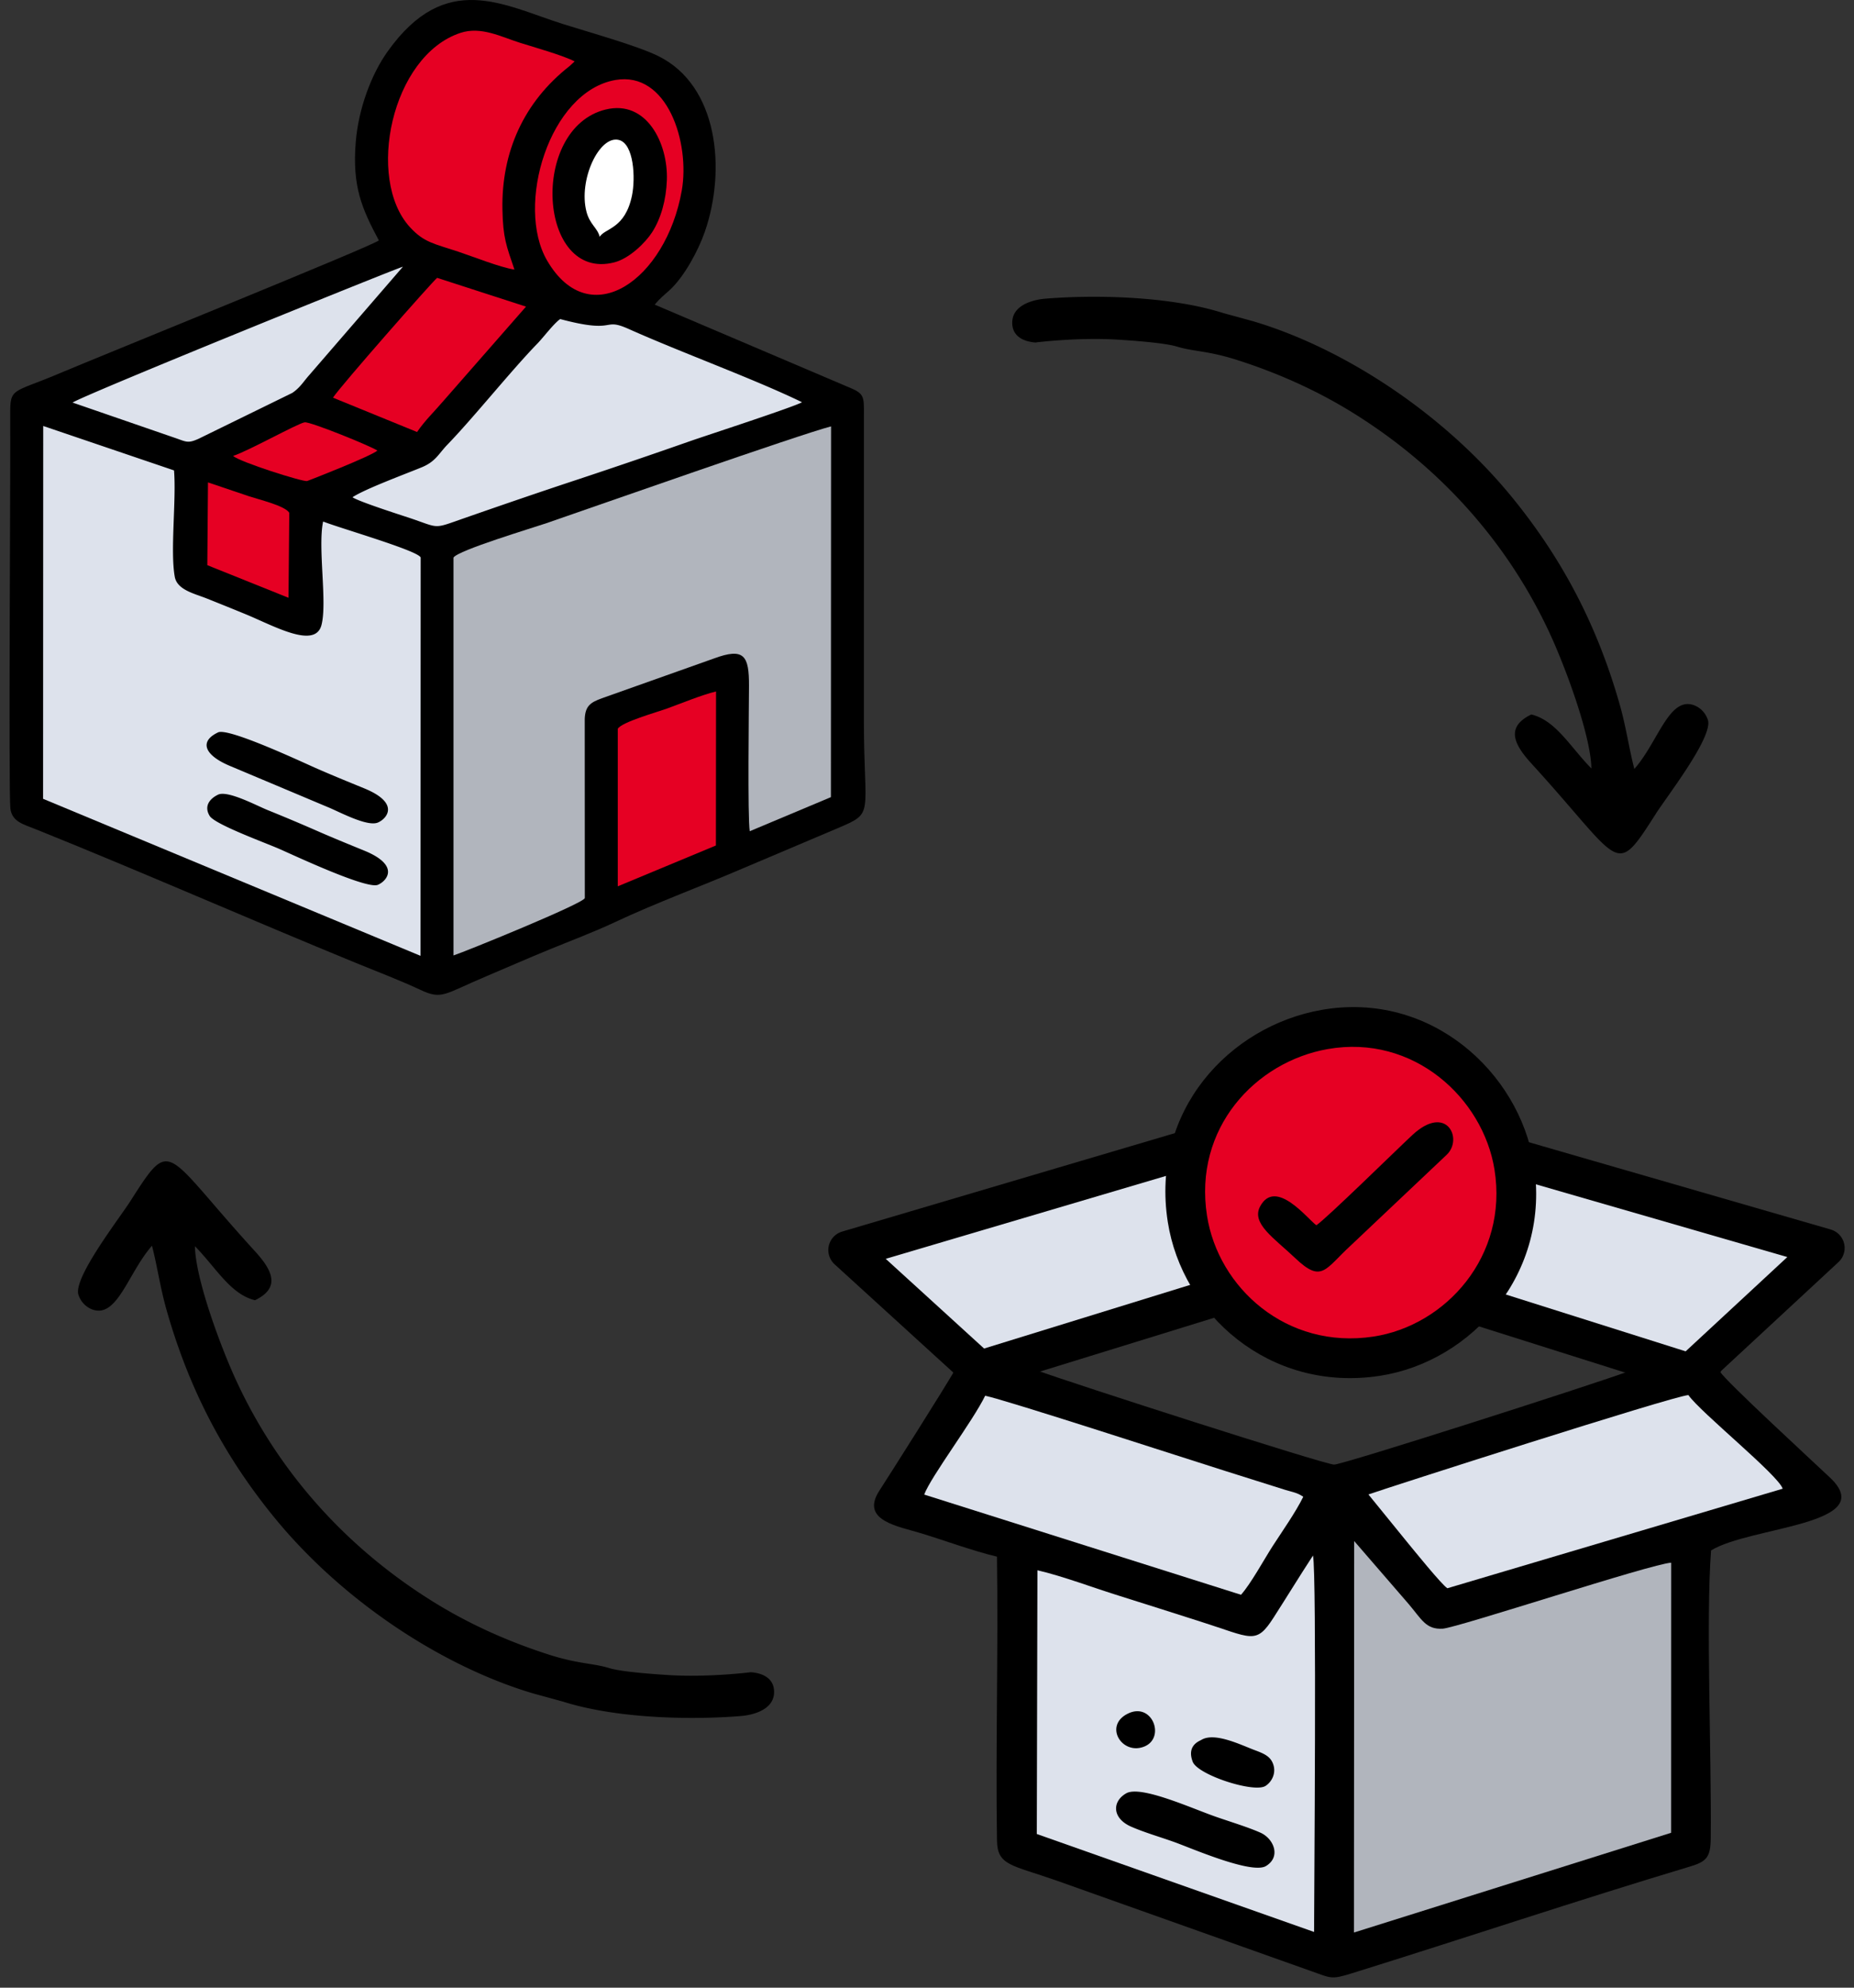 <svg width="140" height="150" fill="none" xmlns="http://www.w3.org/2000/svg"><rect width="100%" height="100%" fill="#333333" stroke="none"/><path fill-rule="evenodd" clip-rule="evenodd" d="M28.608 18.143c-.452.409-21.026 8.726-24.19 10.063C.904 29.692.755 29.213.772 31.356c.03 3.676-.137 28.416.013 29.663.12 1.003 1.011 1.196 1.911 1.558 8.014 3.22 16.194 6.82 24.202 10.1 1.597.654 3.317 1.305 4.842 2.02 1.655.776 1.767.33 5.006-1.033 1.618-.681 3.167-1.37 4.813-2.04 1.573-.642 3.377-1.328 4.848-2.02 3.11-1.463 6.513-2.708 9.66-4.06l7.172-3.037c2.858-1.215 1.996-.874 1.996-8.095l.003-23.055c.012-1.526.014-1.664-1.262-2.182L49.44 22.99c.431-.521.733-.735 1.142-1.111 1.073-.986 2.145-2.955 2.643-4.394 1.633-4.716.988-11.04-3.518-13.254-1.603-.788-5.243-1.8-7.21-2.422C38 .385 33.66-2.271 29.272 3.882c-1.216 1.704-2.192 4.27-2.406 6.809-.283 3.36.457 5.055 1.743 7.452z" fill="#000"/><path fill-rule="evenodd" clip-rule="evenodd" d="M3.255 60.283l28.498 11.849.013-30.055c-.14-.506-6.105-2.22-7.366-2.721-.417 1.958.325 6.104-.126 7.817-.482 1.83-3.6.056-5.707-.813-.989-.407-1.953-.795-2.933-1.187-.943-.377-2.255-.649-2.436-1.644-.354-1.946.125-5.774-.057-8.03l-9.877-3.353-.01 28.137zm23.363-22.758c.452.32 3.651 1.345 4.17 1.516 2.494.822 1.801.923 4.326.043 2.87-1 5.681-1.965 8.55-2.912a522.72 522.72 0 008.431-2.875c1.291-.451 7.841-2.58 8.468-2.943-3.598-1.75-9.117-3.751-13.077-5.523-2.06-.921-.823.412-5.183-.753-.482.33-1.274 1.387-1.714 1.84-1.952 2.003-4.82 5.588-6.809 7.643-.66.683-.88 1.267-1.926 1.7-1.263.52-4.312 1.646-5.236 2.264zM5.483 30.38l7.645 2.636c.941.318 1.028.476 1.881.09l7.057-3.452c.584-.386.875-.886 1.253-1.31l7.105-8.215c-.22.007-23.938 9.61-24.941 10.25z" fill="#DDE2EC"/><path fill-rule="evenodd" clip-rule="evenodd" d="M34.244 42.078v30.024c.817-.259 9.806-3.913 9.917-4.327l-.006-13.52c.038-.977.428-1.246 1.293-1.56l8.455-3c2.302-.85 2.664-.213 2.655 2.074-.007 1.745-.11 9.923.056 10.96l6.13-2.573.011-27.98c-2.454.64-17.842 6.049-21.488 7.304-1.04.357-6.69 2.048-7.023 2.598z" fill="#B1B5BD"/><path fill-rule="evenodd" clip-rule="evenodd" d="M38.846 20.344c-.607-1.796-.866-2.382-.906-4.55-.08-4.338 1.623-8.105 5.054-10.794l.399-.366c-.892-.46-3.054-1.068-4.11-1.4-1.42-.445-2.949-1.268-4.512-.753-5.229 1.722-7.15 11.03-3.815 14.663 1.066 1.162 1.823 1.242 3.638 1.845 1.138.378 3.163 1.189 4.252 1.355z" fill="#E60023"/><path fill-rule="evenodd" clip-rule="evenodd" d="M46.472 6.037c-4.996.87-7.572 9.49-5.157 13.629 3.231 5.536 8.977 1.432 10.166-5.279.638-3.598-1.078-9.034-5.01-8.35zM46.65 55v11.886l7.41-3.081.01-11.625c-1.134.28-2.607.895-3.757 1.31-.695.25-3.397 1.012-3.663 1.51zM25.144 30.01l6.35 2.592c.583-.862 1.33-1.568 2.019-2.379l6.207-7.084-6.71-2.171c-.345.265-7.298 8.165-7.866 9.042z" fill="#E60023"/><path fill-rule="evenodd" clip-rule="evenodd" d="M45.742 8.263c-5.79 1.41-5.108 12.998.634 11.54 1.15-.29 2.358-1.487 2.867-2.275.674-1.045 1.061-2.458 1.114-3.934.099-2.776-1.532-6.081-4.615-5.33z" fill="#000"/><path fill-rule="evenodd" clip-rule="evenodd" d="M15.654 42.65l6.132 2.462.058-6.411c-.293-.527-2.321-1.01-3.022-1.244-1.034-.345-2.116-.716-3.117-1.053l-.05 6.246z" fill="#E60023"/><path fill-rule="evenodd" clip-rule="evenodd" d="M16.467 59.97c-.588.276-1.1.837-.635 1.603.387.64 4.19 2.02 5.276 2.497 1.11.486 6.576 3.053 7.424 2.703.64-.264 1.751-1.445-1.035-2.584-1.229-.502-2.475-1.01-3.658-1.531a137.066 137.066 0 00-3.65-1.534c-.81-.329-2.992-1.498-3.722-1.155zm-.001-4.699c-1.456.685-1.035 1.746.99 2.568l7.299 3.07c.838.338 2.963 1.502 3.776 1.166.64-.264 1.751-1.445-1.035-2.585-1.229-.502-2.474-1.01-3.657-1.53-1.06-.467-6.586-3.06-7.373-2.69v.001z" fill="#000"/><path fill-rule="evenodd" clip-rule="evenodd" d="M17.597 34.406c.527.464 5.22 1.953 5.59 1.897.058-.01 4.857-1.885 5.312-2.302-.54-.352-5.09-2.204-5.498-2.13-.563.101-4.347 2.214-5.404 2.535z" fill="#E60023"/><path fill-rule="evenodd" clip-rule="evenodd" d="M45.283 17.869c.406-.662 1.918-.581 2.44-3.112.272-1.315.148-3.917-.993-4.197-1.478-.364-3.068 3.024-2.444 5.419.251.964.835 1.219.997 1.89z" fill="#fff"/><path fill-rule="evenodd" clip-rule="evenodd" d="M73.947 103.4L64 94.335 90.5 86.5l10.02 8.697-26.573 8.203zm53.708.218l10.185-9.438-25.643-7.411-10.998 8.493 26.456 8.356z" fill="#DDE2EC"/><path clip-rule="evenodd" d="M73.947 103.4L64 94.335 90.5 86.5l10.02 8.697-26.573 8.203zm53.708.218l10.185-9.438-25.643-7.411-10.998 8.493 26.456 8.356z" stroke="#000" stroke-width="2.905" stroke-miterlimit="38.202" stroke-linejoin="round"/><path fill-rule="evenodd" clip-rule="evenodd" d="M99.786 76.214c-6.951 1.224-12.917 7.6-11.603 16.005 1.079 6.899 7.629 12.876 15.986 11.611 6.951-1.052 12.99-7.737 11.641-16.058-1.111-6.851-7.783-13.01-16.024-11.558z" fill="#000"/><path fill-rule="evenodd" clip-rule="evenodd" d="M100.26 79.168c-5.461.962-10.149 5.97-9.116 12.575.847 5.42 5.994 10.117 12.56 9.123 5.461-.826 10.207-6.078 9.147-12.616-.873-5.384-6.116-10.222-12.59-9.082h-.001z" fill="#E60023"/><path fill-rule="evenodd" clip-rule="evenodd" d="M99.403 92.463c-.594-.388-3.06-3.614-4.244-1.43-.702 1.295 1.055 2.397 2.65 3.915 2.022 1.922 2.247.82 4.203-.97l7.231-6.833c1.265-1.2-.014-3.887-2.595-1.488-1.193 1.109-6.495 6.312-7.245 6.806zm-27.254 10.855c-.877 1.529-5.015 8.047-5.752 9.185-1.463 2.262 1.46 2.682 3.193 3.216 1.853.57 3.82 1.302 5.694 1.755.103 7.119-.105 14.388.001 21.425.03 1.897 1.107 1.829 4.485 3.014l19.285 6.853c1.458.517 1.469.634 3.023.15 8.379-2.606 17.191-5.558 25.537-8.058 1.253-.375 1.551-.703 1.566-2.123.069-6.273-.372-16.476.025-21.731 2.936-1.82 12.772-1.91 8.982-5.496-1.158-1.095-7.871-7.273-8.275-7.96.018-.027.043-.06.073-.096l-6.854.131-.306-.042c-2.793 1.014-21.391 6.984-22.087 6.984-.7 0-19.93-6.182-22.426-7.107l-5.464.263-.703-.363h.003z" fill="#000"/><path fill-rule="evenodd" clip-rule="evenodd" d="M102.24 145.838l23.951-7.527.004-20.382c-1.468.069-16.111 4.904-17.248 4.978-1.269.082-1.596-.707-2.564-1.845l-4.125-4.767-.018 29.543z" fill="#B1B5BD"/><path fill-rule="evenodd" clip-rule="evenodd" d="M78.338 118.5l-.047 19.903 20.938 7.392c-.002-2.081.21-27.098-.082-28.407-1.046 1.604-1.955 3.095-2.98 4.69-1.34 2.085-1.636 1.521-5.543.287-2.067-.654-4.104-1.314-6.153-1.952-1.908-.594-4.255-1.481-6.133-1.913zm24.994-5.722l2.898 3.563c.523.636 2.633 3.245 3.064 3.517l25.322-7.513c-.342-1.039-6.224-5.772-7.122-7.066-1.232.091-22.879 7.043-24.162 7.5v-.001z" fill="#DDE2EC"/><path fill-rule="evenodd" clip-rule="evenodd" d="M69.79 112.788l23.92 7.561c.733-.81 1.779-2.726 2.397-3.682.7-1.08 1.753-2.58 2.305-3.714-.455-.313-.775-.343-1.371-.523l-4.515-1.423c-2.7-.847-16.669-5.395-18.135-5.677-.927 1.914-4.094 6.091-4.603 7.458h.001z" fill="#DDE2EC"/><path fill-rule="evenodd" clip-rule="evenodd" d="M85.04 135.335c-1.079.618-1.063 1.883.376 2.514 1.027.451 2.297.81 3.355 1.197 1.237.45 5.765 2.411 6.822 1.776 1.16-.698.588-2.065-.401-2.513-.898-.406-2.382-.86-3.354-1.198-1.86-.647-5.7-2.406-6.797-1.776zm5.67-4.031c-.146.09-1.117.414-.645 1.647.38.992 4.597 2.361 5.482 1.832.406-.242.836-.872.61-1.598-.195-.631-.687-.841-1.394-1.105-1.039-.387-3.04-1.395-4.053-.775v-.001zm-5.508-2.001c-1.903.898-.482 3.188 1.21 2.498 1.613-.657.604-3.355-1.21-2.498zM14.72 94.045c1.613 1.646 2.683 3.627 4.535 4.076 1.993-.957 1.276-2.298-.007-3.702-6.944-7.598-6.226-8.746-9.418-3.754-.823 1.288-4.315 5.777-3.907 7.041.271.842 1.05 1.248 1.624 1.199 1.501-.128 2.322-3.073 3.93-4.895.413 1.6.62 3.164 1.108 4.875 1.65 5.788 4.202 10.8 8.064 15.551 5.191 6.386 12.747 11.321 19.61 13.359l2.25.616c3.714 1.18 8.821 1.384 12.705 1.142a32.5 32.5 0 00.867-.066c.122-.016 2.277-.198 2.369-1.696.091-1.498-1.576-1.614-1.886-1.587l.866-.1c-2.299.309-4.921.432-6.95.304-1.039-.066-3.516-.233-4.48-.527-1.243-.38-2.305-.299-4.535-1.01-2.96-.946-5.885-2.23-8.617-3.911-6.426-3.955-11.65-9.581-14.943-16.631-1.218-2.606-3.15-7.817-3.184-10.284zm105.449-36.051c-1.612-1.646-2.682-3.626-4.534-4.076-1.993.958-1.276 2.298.007 3.702 6.944 7.598 6.226 8.746 9.418 3.755.823-1.288 4.315-5.778 3.907-7.042-.271-.842-1.051-1.247-1.624-1.198-1.501.127-2.322 3.073-3.93 4.894-.413-1.6-.621-3.164-1.108-4.875-1.65-5.787-4.202-10.8-8.064-15.55-5.191-6.387-12.747-11.322-19.61-13.36l-2.25-.616c-3.714-1.18-8.821-1.383-12.704-1.142-.288.018-.578.04-.869.066-.122.016-2.277.198-2.368 1.696-.091 1.498 1.576 1.615 1.886 1.587l-.866.1c2.299-.309 4.921-.432 6.95-.303 1.039.066 3.517.233 4.48.527 1.243.38 2.305.298 4.534 1.01 2.96.945 5.886 2.23 8.617 3.91 6.427 3.956 11.651 9.581 14.944 16.63 1.218 2.608 3.149 7.819 3.184 10.285z" fill="#000"/></svg>